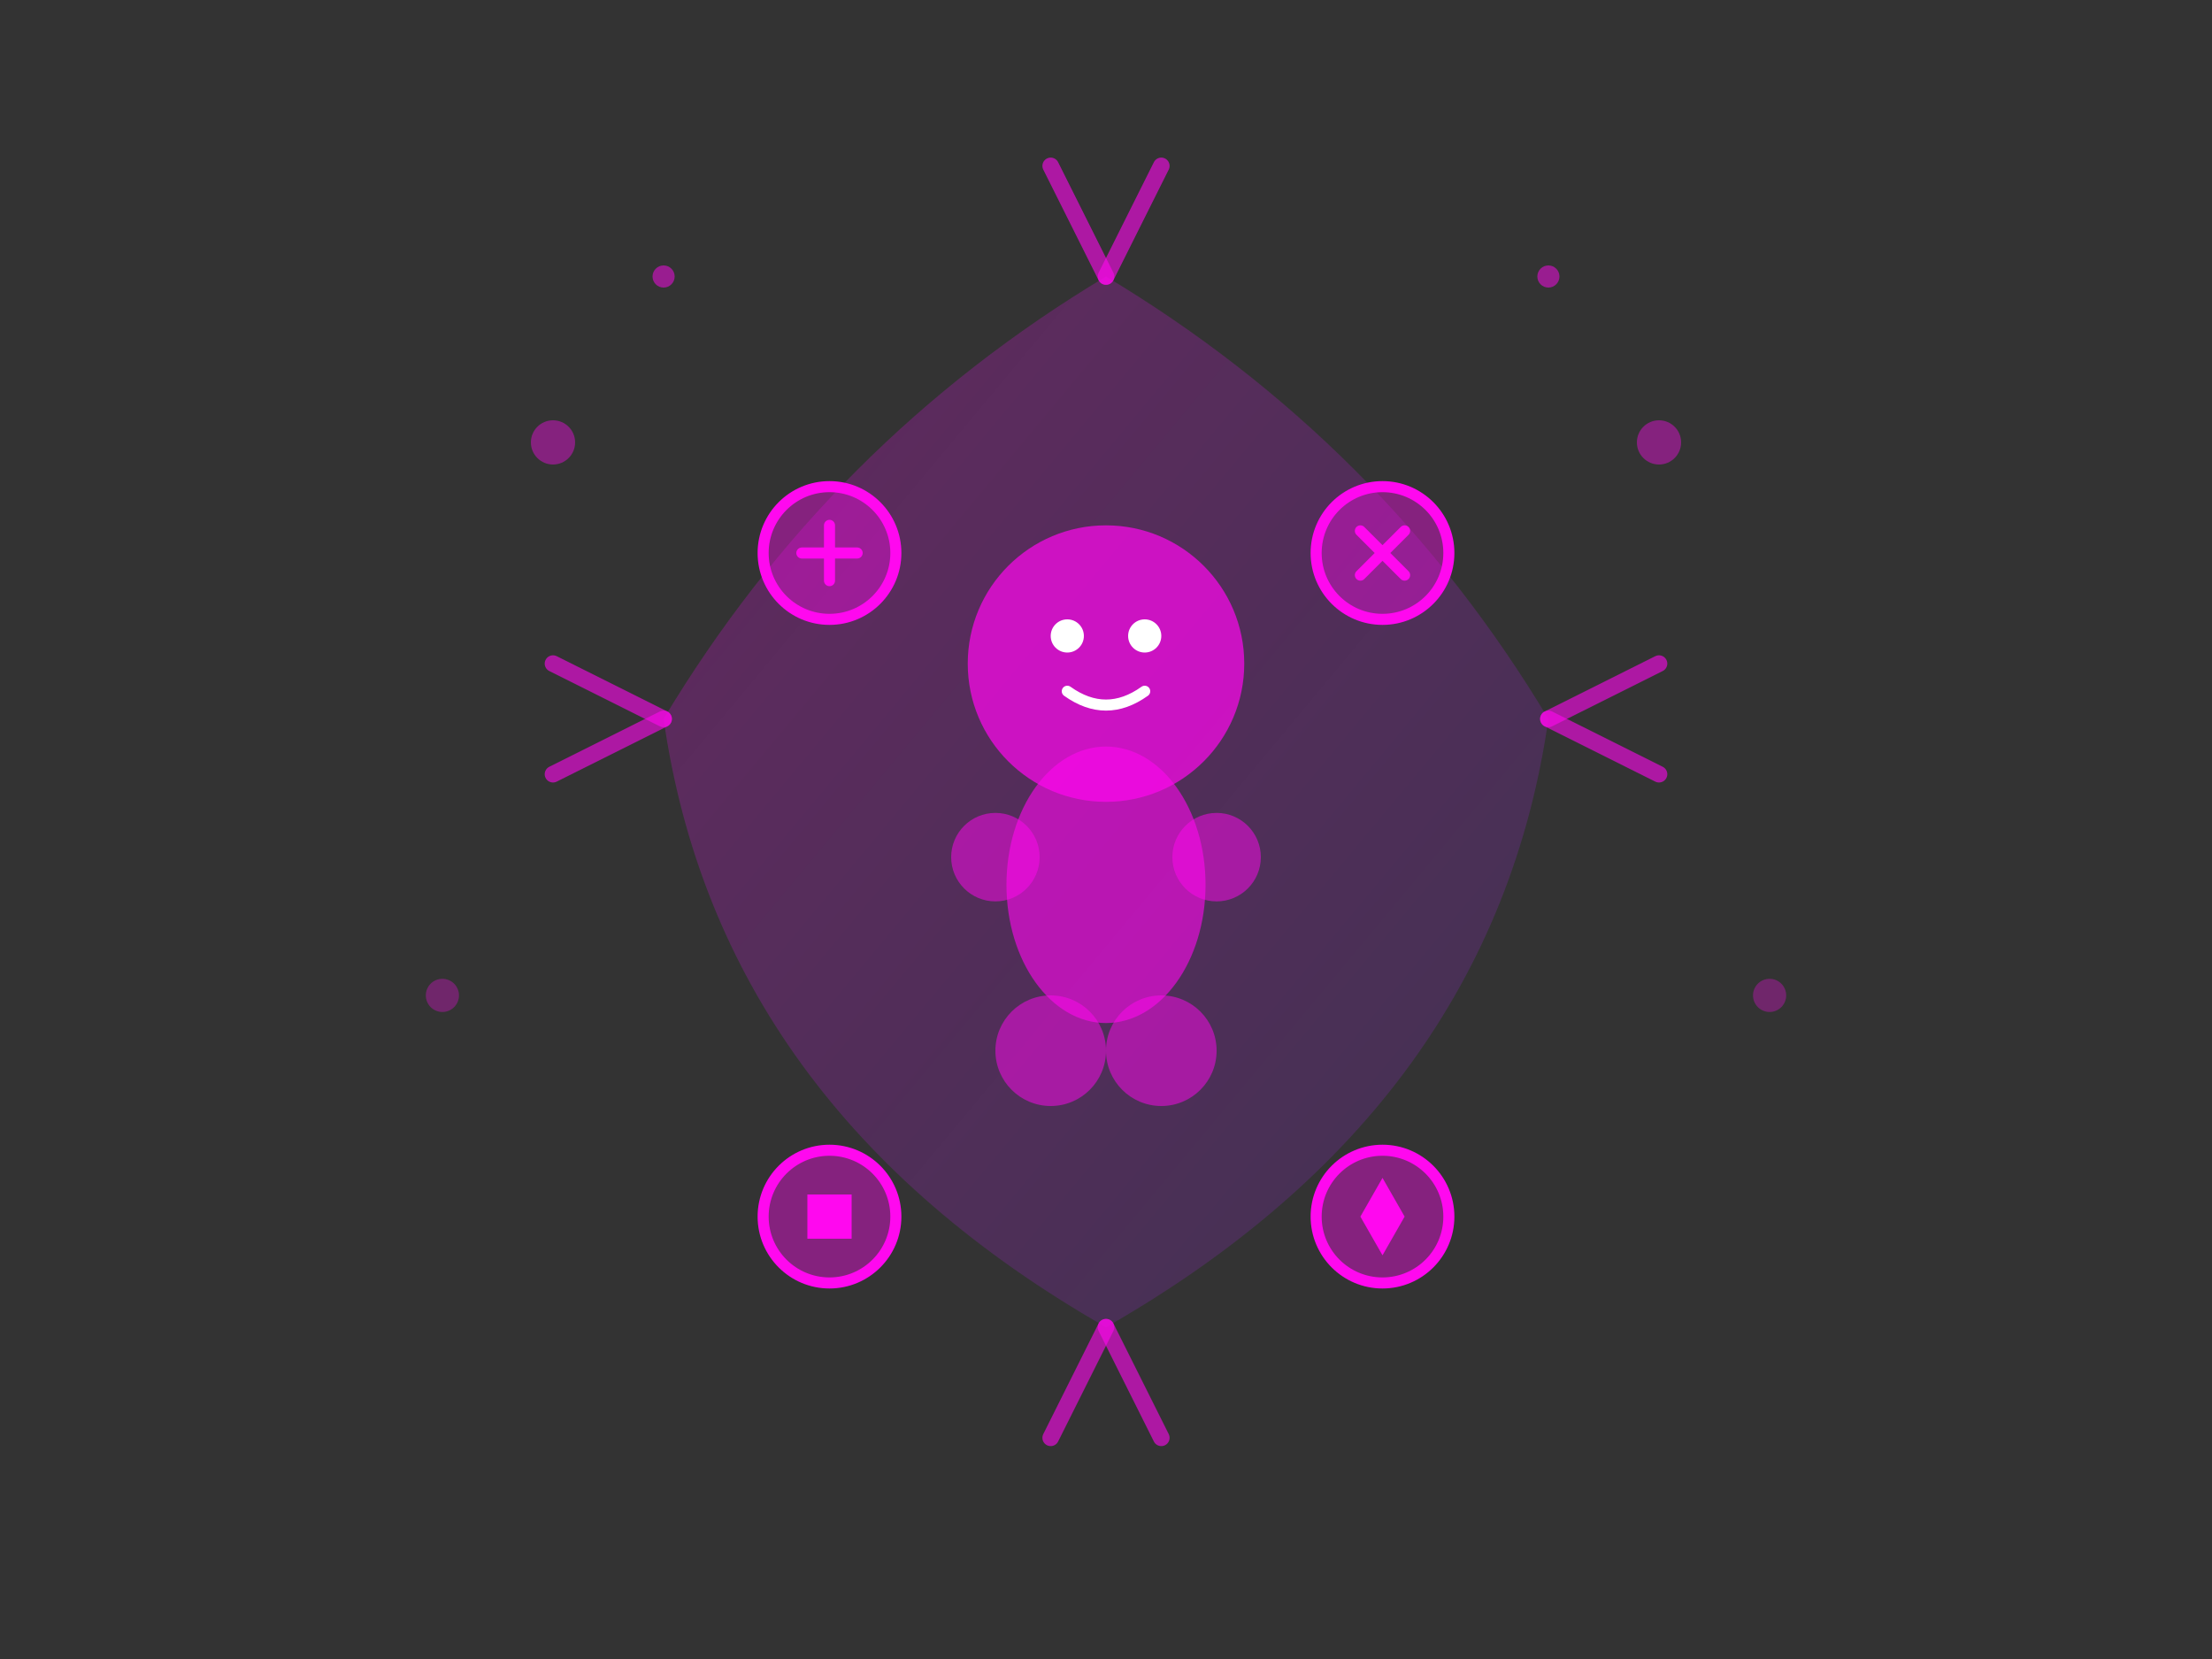 <svg width="400" height="300" viewBox="0 0 400 300" fill="none" xmlns="http://www.w3.org/2000/svg">
  <rect x="0" y="0" width="400" height="300" fill="#333333" stroke="none"/>
  <defs>
    <linearGradient id="babyGrad" x1="0%" y1="0%" x2="100%" y2="100%">
      <stop offset="0%" style="stop-color:#ff08ef;stop-opacity:0.8"/>
      <stop offset="100%" style="stop-color:#8a2be2;stop-opacity:0.6"/>
    </linearGradient>
  </defs>
  
  <!-- Protection shield background -->
  <path d="M200 50 Q250 80 280 130 Q270 200 200 240 Q130 200 120 130 Q150 80 200 50 Z" fill="url(#babyGrad)" opacity="0.3"/>
  
  <!-- Baby figure -->
  <circle cx="200" cy="120" r="25" fill="#ff08ef" opacity="0.7"/>
  <circle cx="193" cy="115" r="3" fill="white"/>
  <circle cx="207" cy="115" r="3" fill="white"/>
  <path d="M193 125 Q200 130 207 125" stroke="white" stroke-width="2" stroke-linecap="round" fill="none"/>
  
  <!-- Baby body -->
  <ellipse cx="200" cy="160" rx="18" ry="25" fill="#ff08ef" opacity="0.6"/>
  
  <!-- Arms -->
  <circle cx="180" cy="155" r="8" fill="#ff08ef" opacity="0.5"/>
  <circle cx="220" cy="155" r="8" fill="#ff08ef" opacity="0.5"/>
  
  <!-- Legs -->
  <circle cx="190" cy="190" r="10" fill="#ff08ef" opacity="0.5"/>
  <circle cx="210" cy="190" r="10" fill="#ff08ef" opacity="0.5"/>
  
  <!-- Protection elements around baby -->
  <circle cx="150" cy="100" r="12" fill="rgba(255,8,239,0.4)" stroke="#ff08ef" stroke-width="2"/>
  <path d="M145 100h10M150 95v10" stroke="#ff08ef" stroke-width="2" stroke-linecap="round"/>
  
  <circle cx="250" cy="100" r="12" fill="rgba(255,8,239,0.4)" stroke="#ff08ef" stroke-width="2"/>
  <path d="M246 96l8 8M246 104l8-8" stroke="#ff08ef" stroke-width="2" stroke-linecap="round"/>
  
  <circle cx="150" cy="220" r="12" fill="rgba(255,8,239,0.4)" stroke="#ff08ef" stroke-width="2"/>
  <rect x="146" y="216" width="8" height="8" fill="#ff08ef"/>
  
  <circle cx="250" cy="220" r="12" fill="rgba(255,8,239,0.4)" stroke="#ff08ef" stroke-width="2"/>
  <polygon points="250,213 254,220 250,227 246,220" fill="#ff08ef"/>
  
  <!-- Safety rays -->
  <path d="M200 50 L190 30" stroke="#ff08ef" stroke-width="3" stroke-linecap="round" opacity="0.6"/>
  <path d="M200 50 L210 30" stroke="#ff08ef" stroke-width="3" stroke-linecap="round" opacity="0.6"/>
  <path d="M280 130 L300 120" stroke="#ff08ef" stroke-width="3" stroke-linecap="round" opacity="0.6"/>
  <path d="M280 130 L300 140" stroke="#ff08ef" stroke-width="3" stroke-linecap="round" opacity="0.6"/>
  <path d="M120 130 L100 120" stroke="#ff08ef" stroke-width="3" stroke-linecap="round" opacity="0.6"/>
  <path d="M120 130 L100 140" stroke="#ff08ef" stroke-width="3" stroke-linecap="round" opacity="0.6"/>
  <path d="M200 240 L190 260" stroke="#ff08ef" stroke-width="3" stroke-linecap="round" opacity="0.6"/>
  <path d="M200 240 L210 260" stroke="#ff08ef" stroke-width="3" stroke-linecap="round" opacity="0.6"/>
  
  <!-- Decorative elements -->
  <circle cx="100" cy="80" r="4" fill="#ff08ef" opacity="0.4"/>
  <circle cx="300" cy="80" r="4" fill="#ff08ef" opacity="0.4"/>
  <circle cx="80" cy="180" r="3" fill="#ff08ef" opacity="0.3"/>
  <circle cx="320" cy="180" r="3" fill="#ff08ef" opacity="0.3"/>
  <circle cx="120" cy="50" r="2" fill="#ff08ef" opacity="0.5"/>
  <circle cx="280" cy="50" r="2" fill="#ff08ef" opacity="0.5"/>
</svg>
